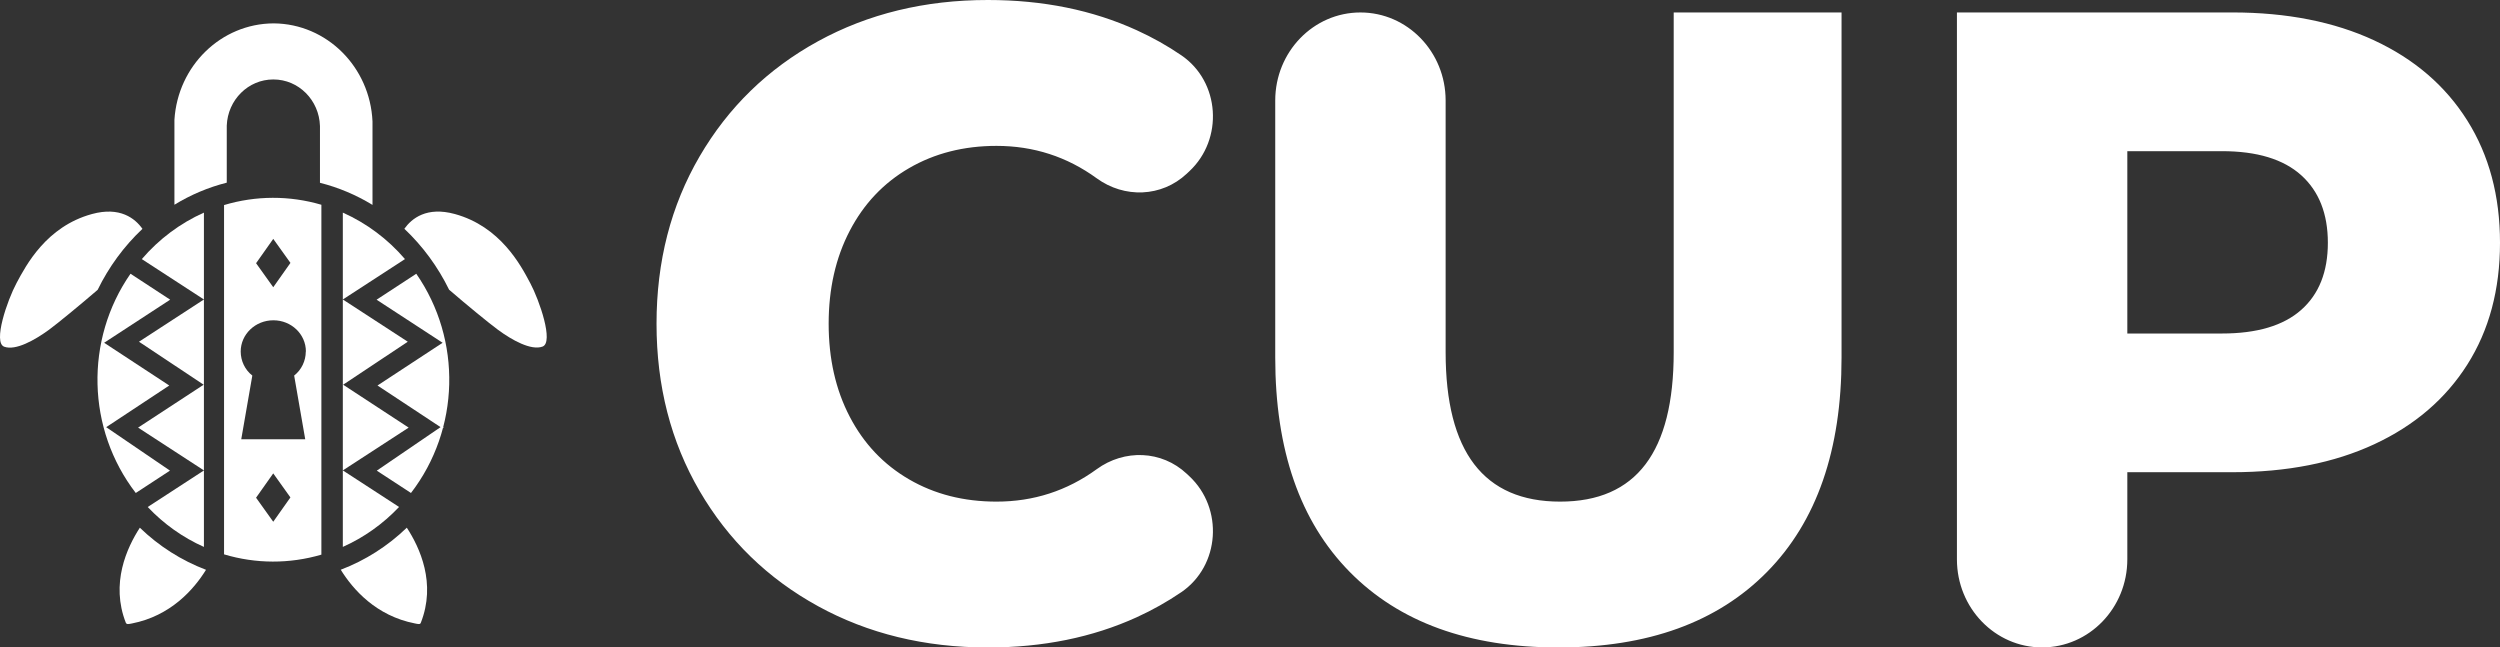 <svg width="139" height="36" viewBox="0 0 139 36" fill="none" xmlns="http://www.w3.org/2000/svg">
<rect x="0" y="0" width="139" height="36" fill="#333333" stroke="none"/>
<path d="M29.474 15.729C28.957 14.748 27.821 12.595 25.288 11.899C23.727 11.472 22.894 12.142 22.482 12.72C23.503 13.685 24.346 14.832 24.97 16.108C25.927 16.934 27.209 17.986 27.686 18.335C28.462 18.908 29.533 19.506 30.166 19.27C30.798 19.034 29.997 16.706 29.473 15.723" fill="white"/>
<path d="M18.947 31.679C19.624 32.775 20.916 34.243 23.069 34.663C23.246 34.7 23.359 34.727 23.395 34.632C24.265 32.432 23.341 30.447 22.619 29.339C21.557 30.364 20.306 31.16 18.941 31.679" fill="white"/>
<path d="M20.711 11.384L20.711 6.751C20.574 3.718 18.166 1.325 15.229 1.3L15.209 1.3C12.293 1.313 9.884 3.656 9.698 6.663L9.698 11.384C10.604 10.829 11.586 10.415 12.608 10.156L12.608 6.984C12.663 5.55 13.804 4.417 15.194 4.418L15.204 4.418C16.601 4.418 17.746 5.564 17.79 7.007L17.79 10.163C18.815 10.422 19.798 10.836 20.707 11.391" fill="white"/>
<path d="M7.919 12.722C7.508 12.143 6.673 11.473 5.113 11.9C2.573 12.596 1.449 14.75 0.925 15.727C0.4 16.704 -0.4 19.042 0.233 19.277C0.867 19.511 1.931 18.911 2.714 18.342C3.191 17.993 4.474 16.938 5.429 16.115C6.052 14.839 6.895 13.691 7.917 12.727" fill="white"/>
<path d="M7.005 34.634C7.041 34.727 7.154 34.699 7.33 34.666C9.485 34.245 10.777 32.777 11.454 31.681C10.088 31.162 8.837 30.367 7.775 29.34C7.058 30.449 6.134 32.435 6.999 34.634" fill="white"/>
<path d="M23.144 15.221L20.938 16.663L24.609 19.058L20.989 21.434L24.495 23.749L20.949 26.168L22.85 27.41C25.576 23.872 25.697 18.894 23.144 15.22" fill="white"/>
<path d="M19.061 30.408C20.233 29.885 21.295 29.131 22.188 28.187L19.061 26.155L19.061 30.407L19.061 30.408Z" fill="white"/>
<path d="M19.078 21.39L22.672 19L19.061 16.651L19.061 21.38L19.061 21.401L19.061 23.775L19.061 26.155L22.721 23.775L19.078 21.39Z" fill="white"/>
<path d="M19.061 11.822L19.061 16.651L22.516 14.405C21.562 13.292 20.382 12.411 19.061 11.821" fill="white"/>
<path d="M12.457 11.402L12.457 30.822C14.224 31.353 16.099 31.358 17.869 30.838L17.869 11.385C16.099 10.865 14.224 10.87 12.457 11.402ZM15.192 29.009L14.237 27.673L15.192 26.32L16.147 27.657L15.192 29.009ZM17.002 19.544C17 20.069 16.761 20.564 16.355 20.881L16.971 24.425L13.413 24.425L14.029 20.881C13.623 20.564 13.384 20.071 13.383 19.544C13.383 18.588 14.196 17.808 15.199 17.808C16.202 17.808 17.008 18.584 17.008 19.544M16.149 14.617L15.193 15.97L14.238 14.634L15.193 13.282L16.149 14.617Z" fill="white"/>
<path d="M24.644 23.804L24.692 23.772L24.658 23.751C24.658 23.768 24.648 23.787 24.644 23.804Z" fill="white"/>
<path d="M5.904 23.751L9.411 21.434L5.79 19.058L9.461 16.662L7.256 15.22C4.702 18.892 4.823 23.872 7.549 27.41L9.45 26.166L5.904 23.751Z" fill="white"/>
<path d="M11.338 30.408L11.338 26.156L8.213 28.189C9.105 29.132 10.166 29.886 11.338 30.409" fill="white"/>
<path d="M11.323 21.39L7.678 23.775L11.338 26.155L11.338 23.775L11.338 21.401L11.338 21.38L11.338 16.651L7.727 19L11.323 21.39Z" fill="white"/>
<path d="M7.885 14.406L11.338 16.651L11.338 11.822C10.017 12.412 8.839 13.293 7.885 14.406Z" fill="white"/>
<path d="M45.475 33.699C42.683 32.166 40.49 30.032 38.895 27.295C37.3 24.56 36.503 21.459 36.503 17.999C36.503 14.538 37.3 11.439 38.895 8.702C40.49 5.966 42.684 3.831 45.475 2.298C48.267 0.767 51.416 -2.59936e-10 54.927 -3.21126e-10C57.99 -3.74516e-10 60.748 0.56 63.205 1.682C64.085 2.083 64.91 2.547 65.684 3.076C67.835 4.546 68.041 7.733 66.129 9.521L65.981 9.66C64.585 10.965 62.517 11.033 60.977 9.913C59.325 8.712 57.467 8.111 55.405 8.111C53.586 8.111 51.967 8.524 50.547 9.347C49.127 10.17 48.026 11.333 47.245 12.834C46.463 14.334 46.073 16.057 46.073 18C46.073 19.943 46.463 21.669 47.245 23.168C48.026 24.669 49.127 25.83 50.547 26.654C51.967 27.479 53.586 27.89 55.405 27.89C57.467 27.89 59.325 27.289 60.977 26.087C62.517 24.967 64.585 25.035 65.981 26.34L66.129 26.479C68.041 28.267 67.834 31.454 65.682 32.924C64.909 33.451 64.082 33.917 63.204 34.318C60.747 35.438 57.987 36 54.926 36C51.416 36 48.266 35.233 45.475 33.7L45.475 33.699ZM75.042 31.795C72.282 28.994 70.903 25.021 70.903 19.878L70.903 5.588C70.903 2.884 73.024 0.693 75.64 0.693C78.257 0.693 80.377 2.885 80.377 5.588L80.377 19.583C80.377 25.121 82.498 27.89 86.741 27.89C90.984 27.89 93.058 25.121 93.058 19.583L93.058 0.692L102.39 0.692L102.39 19.878C102.39 25.021 101.01 28.994 98.251 31.795C95.492 34.598 91.624 35.999 86.647 35.999C81.67 35.999 77.801 34.598 75.042 31.795ZM132.013 2.25C134.245 3.288 135.968 4.772 137.181 6.7C138.394 8.629 139 10.896 139 13.498C139 16.101 138.394 18.361 137.181 20.273C135.968 22.185 134.245 23.66 132.013 24.698C129.779 25.736 127.147 26.255 124.117 26.255L118.279 26.255L118.279 31.101C118.279 33.805 116.158 35.996 113.542 35.996C110.925 35.996 108.805 33.804 108.805 31.101L108.805 0.692L124.118 0.692C127.148 0.692 129.78 1.211 132.014 2.249L132.013 2.25ZM127.945 17.232C128.933 16.359 129.429 15.115 129.429 13.498C129.429 11.882 128.933 10.63 127.945 9.74C126.955 8.851 125.488 8.405 123.543 8.405L118.279 8.405L118.279 18.543L123.543 18.543C125.488 18.543 126.957 18.106 127.945 17.232Z" fill="white"/>
</svg>
